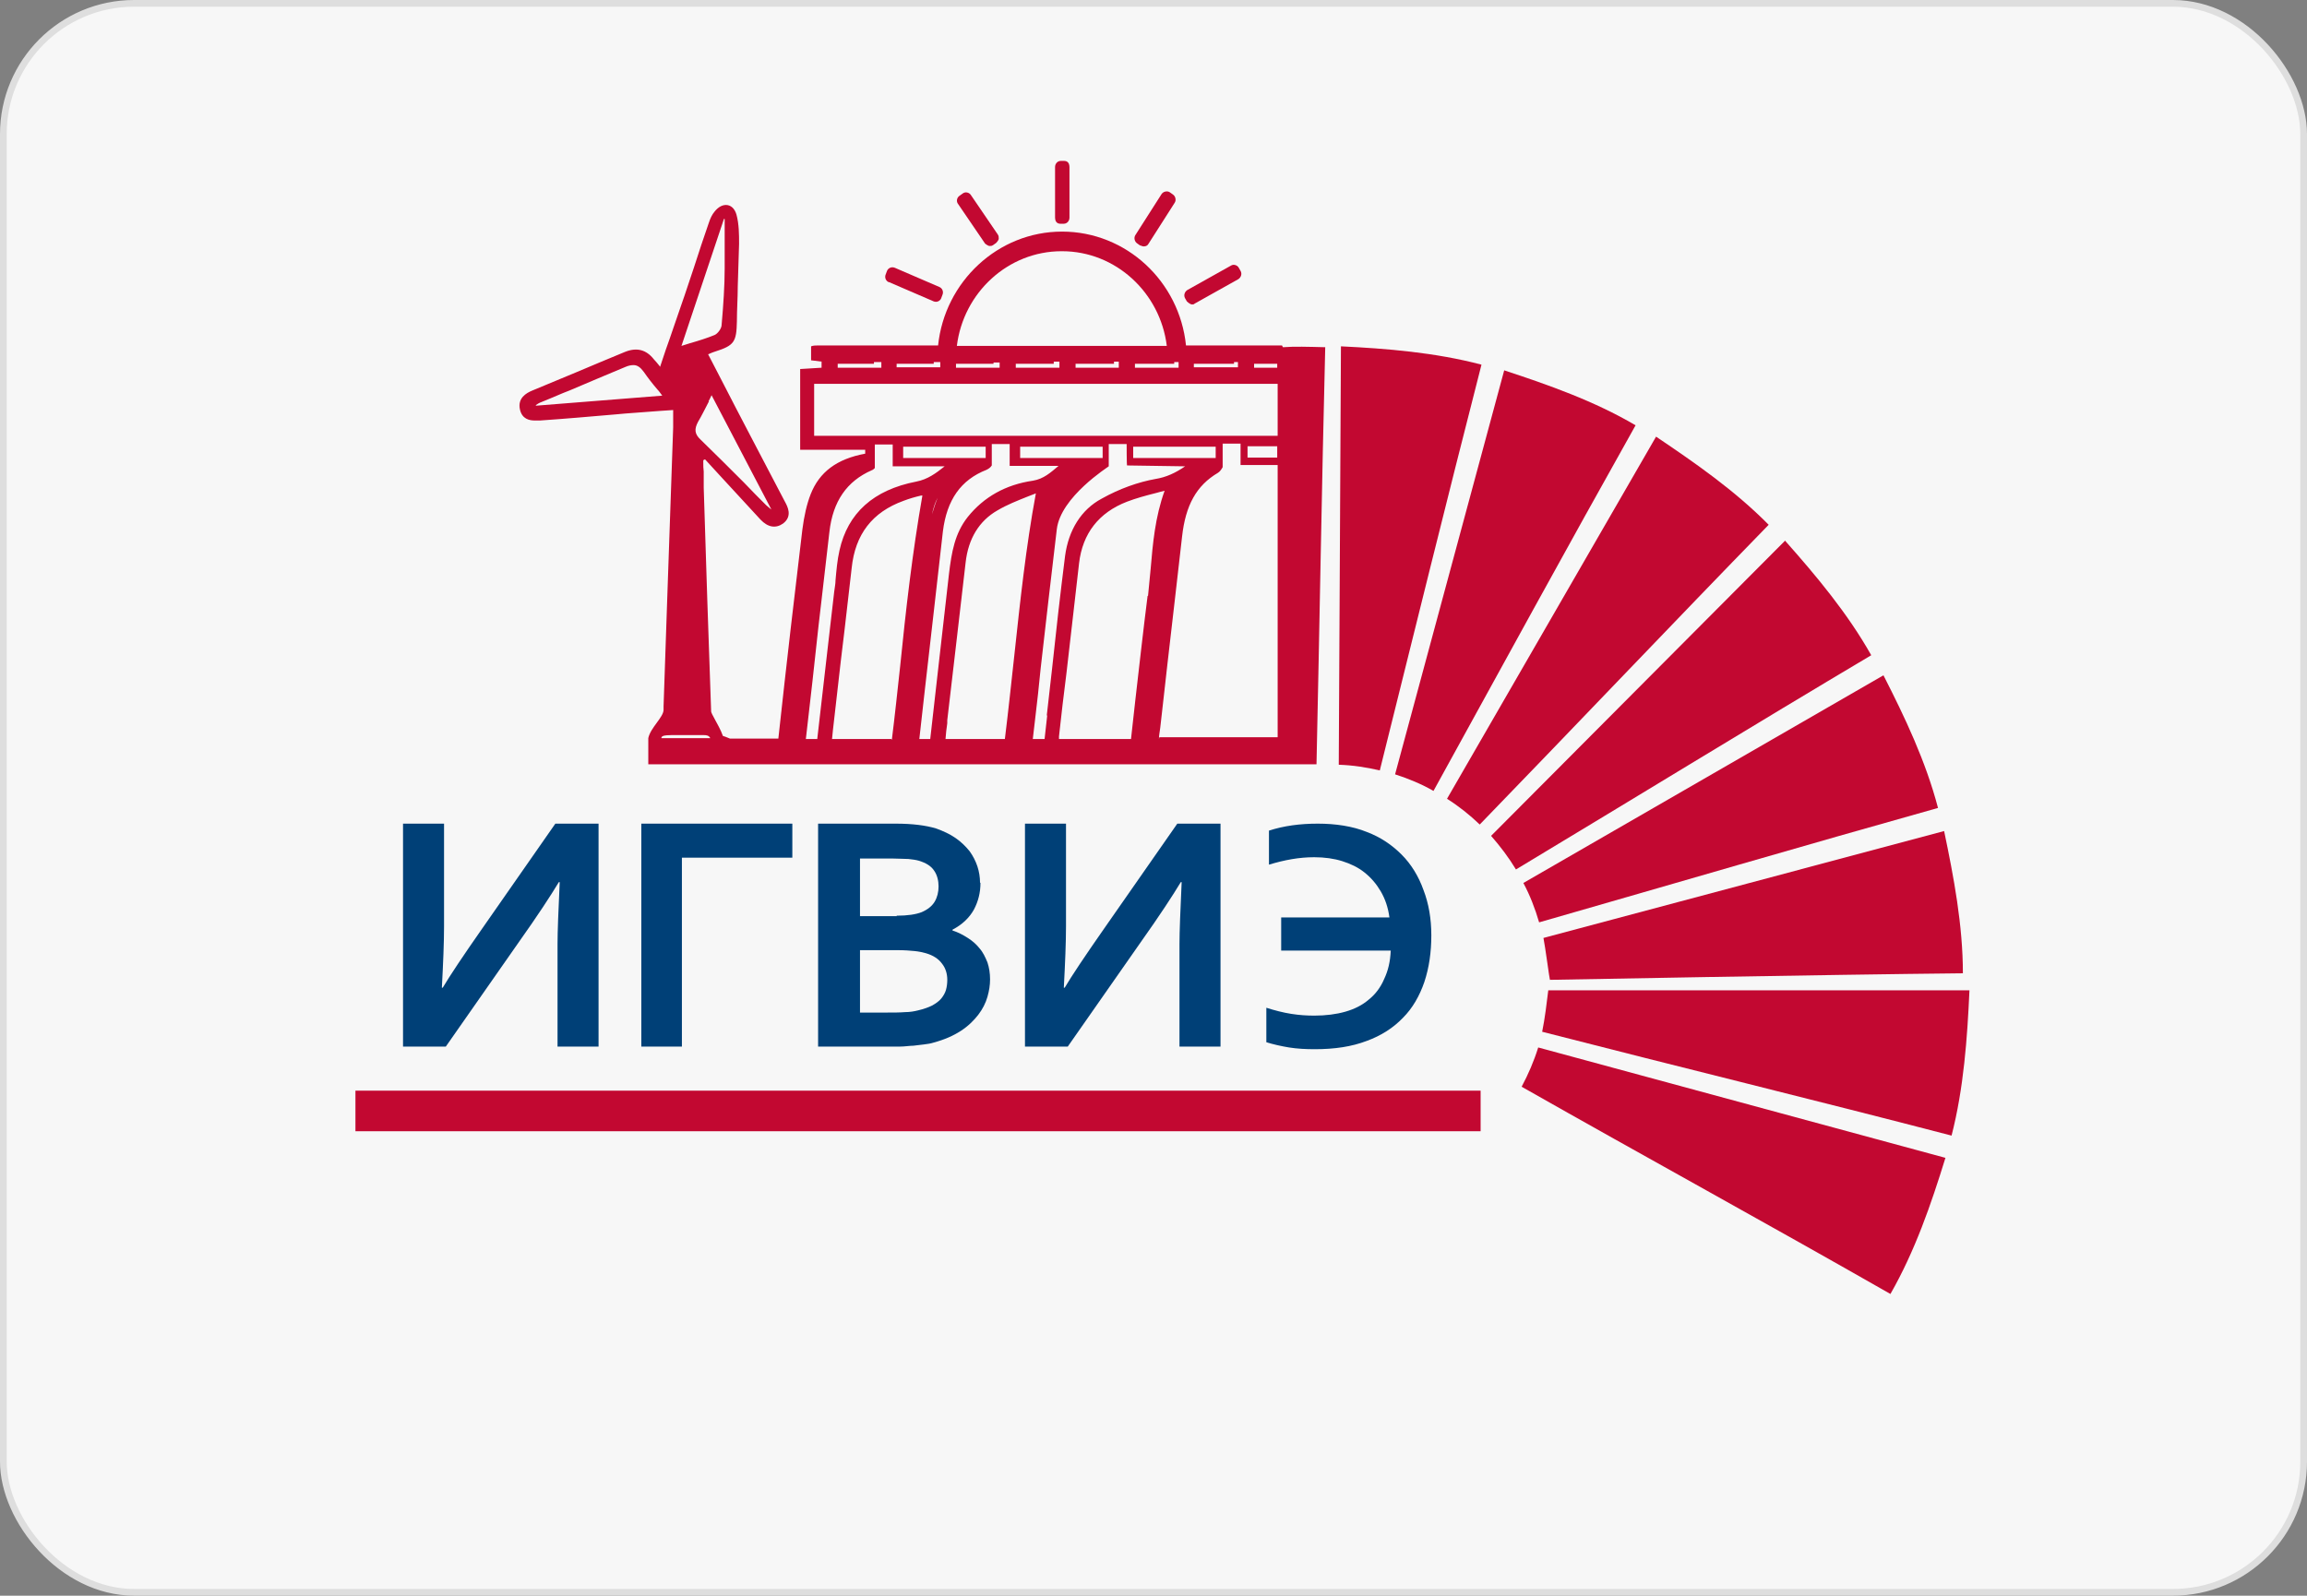 <?xml version="1.0" encoding="UTF-8"?> <svg xmlns="http://www.w3.org/2000/svg" width="344" height="238" viewBox="0 0 344 238" fill="none"><rect x="0" y="0" width="344" height="238" fill="#808080" stroke="none"/><rect x="0.5" y="0.5" width="343" height="237" rx="19.5" fill="#F7F7F7" stroke="#DEDEDE"></rect><path d="M132.59 42.09L139.228 44.954C139.228 44.954 139.424 45.019 139.554 45.019C139.879 45.019 140.205 44.824 140.335 44.498L140.53 43.978C140.725 43.522 140.53 43.002 140.074 42.806L133.436 39.943C132.981 39.748 132.46 39.943 132.265 40.399L132.07 40.919C131.874 41.375 132.07 41.895 132.525 42.09H132.59Z" fill="#C20831"></path><path d="M146.844 36.299C146.844 36.299 147.299 36.689 147.56 36.689C147.755 36.689 147.885 36.689 148.08 36.559L148.536 36.234C148.536 36.234 148.861 35.908 148.926 35.648C148.926 35.388 148.926 35.193 148.796 34.997L144.761 29.075C144.501 28.685 143.915 28.555 143.525 28.88L143.069 29.206C142.679 29.466 142.548 30.052 142.874 30.442L146.909 36.364L146.844 36.299Z" fill="#C20831"></path><path d="M158.103 33.371H158.624C159.079 33.371 159.47 32.98 159.47 32.46V24.911C159.47 24.911 159.47 24.456 159.275 24.26C159.145 24.065 158.884 24 158.689 24H158.168C157.713 24 157.322 24.39 157.322 24.911V32.46C157.322 32.46 157.322 32.915 157.518 33.111C157.648 33.306 157.908 33.371 158.103 33.371Z" fill="#C20831"></path><path d="M170.08 36.624C170.08 36.624 170.406 36.755 170.536 36.755C170.861 36.755 171.122 36.624 171.252 36.364L175.157 30.247C175.417 29.857 175.287 29.271 174.896 29.011L174.441 28.685C174.05 28.425 173.465 28.555 173.204 28.945L169.299 35.063C169.039 35.453 169.169 36.039 169.56 36.299L170.015 36.624H170.08Z" fill="#C20831"></path><path d="M176.975 44.954C176.975 44.954 177.43 45.41 177.756 45.41C177.886 45.41 178.016 45.41 178.146 45.279L184.654 41.635C185.045 41.375 185.24 40.854 184.979 40.399L184.719 39.943C184.524 39.553 183.938 39.358 183.548 39.618L177.04 43.262C176.649 43.522 176.454 44.043 176.714 44.498L176.975 44.954Z" fill="#C20831"></path><path d="M230.866 147.708C230.866 147.708 230.476 150.701 230.476 150.766C230.346 151.807 230.15 152.848 229.955 153.89C250.195 159.096 270.76 164.106 291 169.378C292.823 162.284 293.343 154.866 293.669 147.708H230.866Z" fill="#C20831"></path><path d="M226.893 162.089C245.115 172.436 263.663 182.588 281.885 193C285.53 186.623 287.938 179.66 290.086 172.697L229.366 156.233C228.715 158.315 227.869 160.267 226.893 162.089Z" fill="#C20831"></path><path d="M231.123 146.145C231.123 146.145 272.709 145.365 292.689 145.169C292.689 138.011 291.322 130.788 289.89 123.955L230.146 139.898C230.407 141.135 231.058 146.145 231.123 146.211V146.145Z" fill="#C20831"></path><path d="M199.95 51.592L199.625 114.064C201.708 114.129 203.79 114.454 205.743 114.91C210.754 94.802 215.765 74.433 220.906 54.39C214.008 52.568 206.719 51.982 199.95 51.657V51.592Z" fill="#C20831"></path><path d="M224.294 55.236L208.023 115.495C210.041 116.146 211.928 116.927 213.75 117.968C223.708 99.877 233.73 81.526 243.883 63.435C237.7 59.791 230.802 57.383 224.294 55.236Z" fill="#C20831"></path><path d="M246.939 65.127L215.766 119.14C217.523 120.246 219.15 121.547 220.647 122.979C234.964 108.207 249.347 93.045 263.73 78.273C258.654 73.132 252.731 69.032 246.939 65.127Z" fill="#C20831"></path><path d="M266.202 80.615L222.338 124.671C223.705 126.233 224.941 127.859 226.047 129.682C243.684 119.074 261.386 108.207 279.023 97.73C275.508 91.483 270.823 85.886 266.202 80.68V80.615Z" fill="#C20831"></path><path d="M229.56 137.556C249.28 131.894 269.259 126.037 288.979 120.506C287.156 113.543 284.032 106.97 280.844 100.723L227.152 131.699C228.129 133.521 228.91 135.538 229.495 137.556H229.56Z" fill="#C20831"></path><path d="M191.164 51.527C190.448 51.527 189.797 51.527 189.082 51.527C186.869 51.527 184.656 51.527 182.443 51.527H176.846C175.87 41.961 167.93 34.543 158.364 34.543C148.797 34.543 140.857 42.026 139.881 51.527C133.893 51.527 127.906 51.527 121.919 51.527C121.593 51.527 121.268 51.527 120.942 51.657V53.479C120.942 53.479 120.942 53.675 120.942 53.74L122.504 53.935V54.846L119.315 55.041V67.08H129.012V67.666C124.782 68.447 122.179 70.399 120.877 73.718C120.292 75.215 119.901 76.972 119.641 78.989C118.535 88.23 117.363 98.186 116.061 110.16H108.838C108.382 109.965 107.861 109.769 107.796 109.769C107.471 108.858 106.95 107.947 106.56 107.231C106.299 106.776 106.039 106.255 106.039 106.125C105.649 94.997 105.258 83.674 104.933 72.742V70.334C104.868 69.878 104.868 69.423 104.868 69.032C104.868 68.902 104.868 68.772 104.868 68.642L105.128 68.512C105.844 69.293 106.56 70.073 107.276 70.854C109.293 73.067 111.376 75.279 113.393 77.492C114.5 78.663 115.671 78.859 116.777 78.078C118.209 76.972 117.428 75.54 117.038 74.824C115.346 71.635 113.653 68.317 111.961 65.128C110.465 62.264 108.968 59.401 107.471 56.473L105.584 52.829C105.584 52.829 105.714 52.829 105.779 52.764C106.104 52.633 106.365 52.503 106.625 52.438C109.488 51.527 109.814 51.007 109.879 47.948C109.879 46.191 110.009 44.434 110.009 42.677C110.074 40.595 110.139 38.447 110.204 36.365C110.204 34.998 110.204 33.436 109.814 32.005C109.553 31.094 108.968 30.573 108.252 30.573C107.666 30.573 107.08 30.898 106.56 31.549C106.169 32.005 105.909 32.59 105.714 33.176C104.933 35.389 104.217 37.601 103.501 39.814C102.85 41.701 102.264 43.588 101.614 45.41C100.833 47.623 100.117 49.835 99.271 52.178C99.01 53.024 98.685 53.87 98.425 54.716C98.425 54.716 98.36 54.586 98.295 54.521C97.969 54.13 97.774 53.87 97.514 53.61C96.342 52.113 94.91 51.788 93.153 52.503C90.745 53.479 88.337 54.521 85.994 55.497C85.539 55.692 79.877 58.035 79.421 58.23C78.445 58.62 77.144 59.401 77.534 61.093C77.859 62.525 78.966 62.72 79.747 62.72C80.007 62.72 80.267 62.72 80.528 62.72C84.302 62.46 88.012 62.134 91.787 61.809L93.218 61.679C94.91 61.549 96.668 61.419 98.425 61.288L100.377 61.158C100.377 61.158 100.377 61.614 100.377 61.874C100.377 62.59 100.377 63.176 100.377 63.761C100.117 71.896 99.791 80.03 99.531 88.164L98.945 105.344C98.945 105.344 98.945 105.735 98.945 105.865C98.945 106.971 96.993 108.533 96.668 110.095V110.355V113.999H196.11C196.11 113.999 196.24 113.999 196.305 113.999C196.761 93.37 197.086 72.416 197.607 51.788C195.004 51.722 193.051 51.657 191.294 51.788L191.164 51.527ZM79.877 60.442C79.877 60.442 80.332 60.117 80.528 60.052C80.983 59.857 81.504 59.661 81.959 59.466C83.326 58.881 84.888 58.23 84.953 58.23C87.686 57.059 90.485 55.887 93.283 54.716C93.739 54.521 94.129 54.456 94.455 54.456C95.04 54.456 95.496 54.781 96.017 55.497C96.603 56.343 97.253 57.189 98.034 58.1C98.295 58.36 98.49 58.685 98.75 59.011L79.942 60.508L79.877 60.442ZM105.649 59.857C105.649 59.857 105.974 59.271 106.104 58.946L115.02 75.995C115.02 75.995 114.434 75.54 114.239 75.345C113.133 74.238 112.026 73.132 110.92 71.961C108.838 69.878 106.625 67.666 104.477 65.583C103.566 64.737 103.501 64.022 104.087 62.915C104.672 61.939 105.128 60.963 105.714 59.857H105.649ZM107.926 32.655H108.057C108.057 33.371 108.057 34.022 108.057 34.738C108.057 36.495 108.057 38.252 108.057 40.074C108.057 42.547 107.861 45.54 107.601 48.469C107.601 48.989 107.015 49.77 106.56 49.965C105.453 50.421 104.217 50.811 102.85 51.202C102.46 51.332 102.069 51.462 101.614 51.592L107.926 32.721V32.655ZM98.62 110.095C98.62 110.095 98.62 109.965 98.685 109.899C98.88 109.639 99.726 109.639 100.898 109.639C101.288 109.639 101.614 109.639 102.004 109.639C102.395 109.639 102.72 109.639 103.11 109.639C103.696 109.639 104.152 109.639 104.607 109.639C104.672 109.639 104.803 109.639 104.868 109.639C105.388 109.639 105.714 109.704 105.909 110.095H98.62ZM190.448 68.251H186.023V66.559H190.448V68.251ZM186.999 54.26H190.448V54.846H186.999V54.26ZM178.018 54.26H184.005V54H184.591V54.781H178.018V54.195V54.26ZM175.089 54H175.74V54.846H169.232V54.26H175.089V54ZM158.364 37.471C166.369 37.471 173.007 43.653 173.983 51.592H169.102C160.316 51.592 151.465 51.592 142.679 51.592C143.655 43.653 150.294 37.471 158.299 37.471H158.364ZM166.824 54V54.846H160.381V54.26H166.108V53.935H166.824V54ZM157.973 54V54.846H151.465V54.26H157.127V53.935H157.973V54ZM142.549 54.26H148.146V54.065H149.057V54.846H142.549V54.26ZM133.698 54.26H139.23V54H140.206V54.781H133.698V54.195V54.26ZM124.847 54.26H130.314V54H131.42V54.846H124.912V54.26H124.847ZM122.765 64.998H121.398V57.254H190.513V64.998C189.667 64.998 188.821 64.998 187.91 64.998H122.765ZM181.272 66.625V68.317H168.972V66.625H181.272ZM164.416 66.625V68.317H152.116V66.625H164.416ZM146.975 66.625V68.317H134.674V66.625H135.455H146.91H146.975ZM121.919 110.225H120.162C120.812 104.563 121.463 98.967 122.049 93.37C122.179 92.069 122.374 90.767 122.504 89.466C122.895 86.147 123.285 82.698 123.676 79.314C124.196 74.759 126.279 71.766 129.989 70.139C130.184 70.073 130.314 69.943 130.444 69.813V66.299H133.112V69.553H140.857C139.555 70.594 138.319 71.505 136.627 71.831C130.249 73.067 126.409 76.516 125.173 82.112C124.847 83.544 124.717 85.106 124.587 86.537C124.587 87.123 124.457 87.644 124.392 88.23C124.066 91.028 123.741 93.826 123.416 96.689C122.895 101.244 122.374 105.735 121.854 110.29L121.919 110.225ZM139.816 74.238C139.49 75.019 139.23 75.865 138.97 76.711C139.165 75.8 139.425 74.954 139.816 74.238ZM132.917 110.225H124.066L124.196 108.923C124.587 105.474 124.977 102.025 125.368 98.641C125.563 97.015 125.758 95.388 125.954 93.761C126.279 90.767 126.67 87.709 126.995 84.715C127.516 79.705 130.054 76.386 134.739 74.694C135.586 74.368 136.497 74.108 137.343 73.913C137.343 73.913 137.473 73.913 137.538 73.913C136.041 82.438 135.065 91.028 134.219 99.422C133.828 103.001 133.438 106.711 132.982 110.355L132.917 110.225ZM137.082 110.225C137.343 107.882 137.603 105.604 137.863 103.262C138.774 95.388 139.686 87.253 140.597 79.249C141.182 74.564 143.265 71.57 147.105 70.073C147.365 69.943 147.69 69.748 147.886 69.423V66.234H150.554V69.488H157.843C156.672 70.464 155.63 71.44 154.003 71.7C149.968 72.286 146.714 74.108 144.306 77.102C142.354 79.575 141.898 82.373 141.508 85.561C140.597 93.761 139.621 101.96 138.709 110.225H136.952H137.082ZM149.838 110.225H140.987C141.052 109.444 141.117 108.663 141.248 107.882V107.427C142.159 99.748 143.07 91.743 143.981 83.934C144.371 80.355 145.998 77.687 148.732 76.126C150.164 75.279 151.66 74.694 153.287 74.043C153.678 73.913 154.068 73.718 154.459 73.588C152.962 81.657 152.116 89.726 151.27 97.535C150.814 101.7 150.359 105.995 149.838 110.225ZM156.151 106.711L155.76 110.225H154.003C154.133 109.314 154.198 108.338 154.329 107.427C154.654 104.824 154.914 102.286 155.175 99.683C155.956 92.915 156.737 85.887 157.583 78.924C158.168 74.108 165.197 69.683 165.327 69.553V66.234H167.996C167.996 66.234 167.996 69.423 168.061 69.423C168.711 69.423 176.716 69.553 176.716 69.553C175.285 70.529 173.918 71.18 172.291 71.44C169.753 71.896 166.954 72.872 164.286 74.368C161.227 75.995 159.34 79.054 158.819 82.893C158.103 88.555 157.452 94.281 156.867 99.813C156.606 102.09 156.346 104.433 156.086 106.711H156.151ZM171.119 88.88C170.469 94.021 169.883 99.292 169.297 104.368C169.102 106.32 168.842 108.273 168.646 110.225H157.908C157.908 110.225 157.908 109.965 157.908 109.834C158.233 106.711 158.624 103.587 159.014 100.464C159.665 94.997 160.251 89.531 160.902 84C161.422 79.575 163.83 76.451 168.061 74.824C169.427 74.303 170.859 73.913 172.421 73.522C172.811 73.392 173.202 73.327 173.657 73.197C172.226 77.167 171.9 81.071 171.575 84.846C171.445 86.147 171.315 87.514 171.184 88.88H171.119ZM172.811 110.225C172.811 109.639 172.942 109.119 173.007 108.533C173.332 105.474 173.723 102.416 174.048 99.292C174.764 92.98 175.545 86.472 176.261 80.03C176.781 75.345 178.408 72.416 181.597 70.529C181.923 70.334 182.118 70.008 182.313 69.683V66.169H184.981V69.358C184.981 69.358 185.307 69.358 185.437 69.358C185.828 69.358 186.218 69.358 186.608 69.358H189.212C189.667 69.358 190.058 69.358 190.513 69.358V109.965H172.877L172.811 110.225Z" fill="#C20831"></path><path d="M220.777 162.675H53V168.727H220.777V162.675Z" fill="#C20831"></path><path d="M82.874 122.849H89.252V156.102H83.134V140.809C83.134 138.922 83.264 135.799 83.46 131.569H83.329C82.158 133.521 80.206 136.514 77.342 140.549L66.474 156.102H60.096V122.849H66.213V138.141C66.213 140.549 66.083 143.673 65.888 147.317H66.018C67.059 145.56 69.012 142.631 71.875 138.532L82.809 122.849H82.874Z" fill="#004077"></path><path d="M95.628 156.102V122.849H118.145V127.924H101.68V156.102H95.562H95.628Z" fill="#004077"></path><path d="M146.198 131.699C146.198 133.13 145.873 134.432 145.222 135.668C144.571 136.84 143.53 137.881 142.033 138.662V138.792C142.879 139.052 143.595 139.443 144.311 139.898C145.027 140.354 145.612 140.874 146.068 141.46C146.589 142.046 146.914 142.762 147.239 143.542C147.5 144.323 147.63 145.169 147.63 146.08C147.63 146.926 147.5 147.772 147.239 148.683C146.979 149.594 146.524 150.506 145.873 151.352C145.222 152.197 144.376 153.043 143.27 153.759C142.163 154.475 140.862 155.061 139.169 155.516C138.779 155.646 138.323 155.711 137.803 155.777C137.282 155.842 136.762 155.907 136.176 155.972C135.59 155.972 134.939 156.102 134.158 156.102C133.442 156.102 132.596 156.102 131.685 156.102H121.988V122.849H133.573C136.046 122.849 138.063 123.109 139.56 123.564C140.666 123.955 141.643 124.41 142.489 124.996C143.335 125.582 143.985 126.233 144.571 126.948C145.092 127.664 145.482 128.445 145.743 129.226C146.003 130.007 146.133 130.853 146.133 131.634L146.198 131.699ZM133.703 136.579C135.33 136.579 136.566 136.384 137.412 136.059C138.323 135.668 138.974 135.148 139.365 134.497C139.755 133.846 139.95 133.065 139.95 132.219C139.95 131.373 139.755 130.527 139.3 129.877C138.844 129.161 138.063 128.705 137.022 128.38C136.566 128.25 136.046 128.185 135.46 128.12C134.874 128.12 134.093 128.055 133.247 128.055H128.236V136.645H133.703V136.579ZM128.236 141.655V151.026H132.206C133.247 151.026 134.158 151.026 134.939 150.961C135.72 150.961 136.371 150.831 136.892 150.701C137.738 150.506 138.454 150.245 138.974 149.985C139.56 149.66 140.016 149.334 140.341 148.944C140.666 148.553 140.927 148.098 141.057 147.642C141.187 147.187 141.252 146.666 141.252 146.145C141.252 145.234 140.992 144.388 140.471 143.738C139.95 143.022 139.169 142.501 138.063 142.176C137.608 142.046 137.022 141.916 136.371 141.851C135.72 141.785 134.874 141.72 133.898 141.72H128.106L128.236 141.655Z" fill="#004077"></path><path d="M175.614 122.849H181.992V156.102H175.874V140.809C175.874 138.922 176.005 135.799 176.2 131.569H176.07C174.898 133.521 172.946 136.514 170.082 140.549L159.214 156.102H152.836V122.849H158.953V138.141C158.953 140.549 158.823 143.673 158.628 147.317H158.758C159.8 145.56 161.752 142.631 164.615 138.532L175.549 122.849H175.614Z" fill="#004077"></path><path d="M195.92 127.859C193.772 127.859 191.56 128.25 189.217 128.966V123.89C191.429 123.174 193.837 122.849 196.506 122.849C199.174 122.849 201.712 123.239 203.795 124.085C205.877 124.866 207.569 126.037 209.001 127.469C210.433 128.901 211.539 130.723 212.255 132.74C213.036 134.757 213.427 137.035 213.427 139.508C213.427 141.981 213.101 144.323 212.385 146.471C211.669 148.553 210.628 150.375 209.196 151.807C207.765 153.304 205.942 154.475 203.795 155.256C201.582 156.102 199.044 156.492 196.05 156.492C194.683 156.492 193.447 156.427 192.21 156.232C191.039 156.037 189.867 155.777 188.826 155.451V150.31C190.063 150.701 191.299 151.026 192.536 151.221C193.772 151.417 194.879 151.482 195.985 151.482C197.677 151.482 199.239 151.286 200.606 150.896C201.972 150.505 203.144 149.92 204.12 149.074C205.096 148.293 205.877 147.252 206.398 146.015C206.984 144.779 207.309 143.412 207.374 141.785H191.039V136.84H207.179C206.984 135.343 206.528 134.042 205.877 132.935C205.226 131.829 204.445 130.918 203.469 130.137C202.493 129.356 201.387 128.836 200.15 128.445C198.914 128.055 197.482 127.859 195.985 127.859H195.92Z" fill="#004077"></path></svg> 